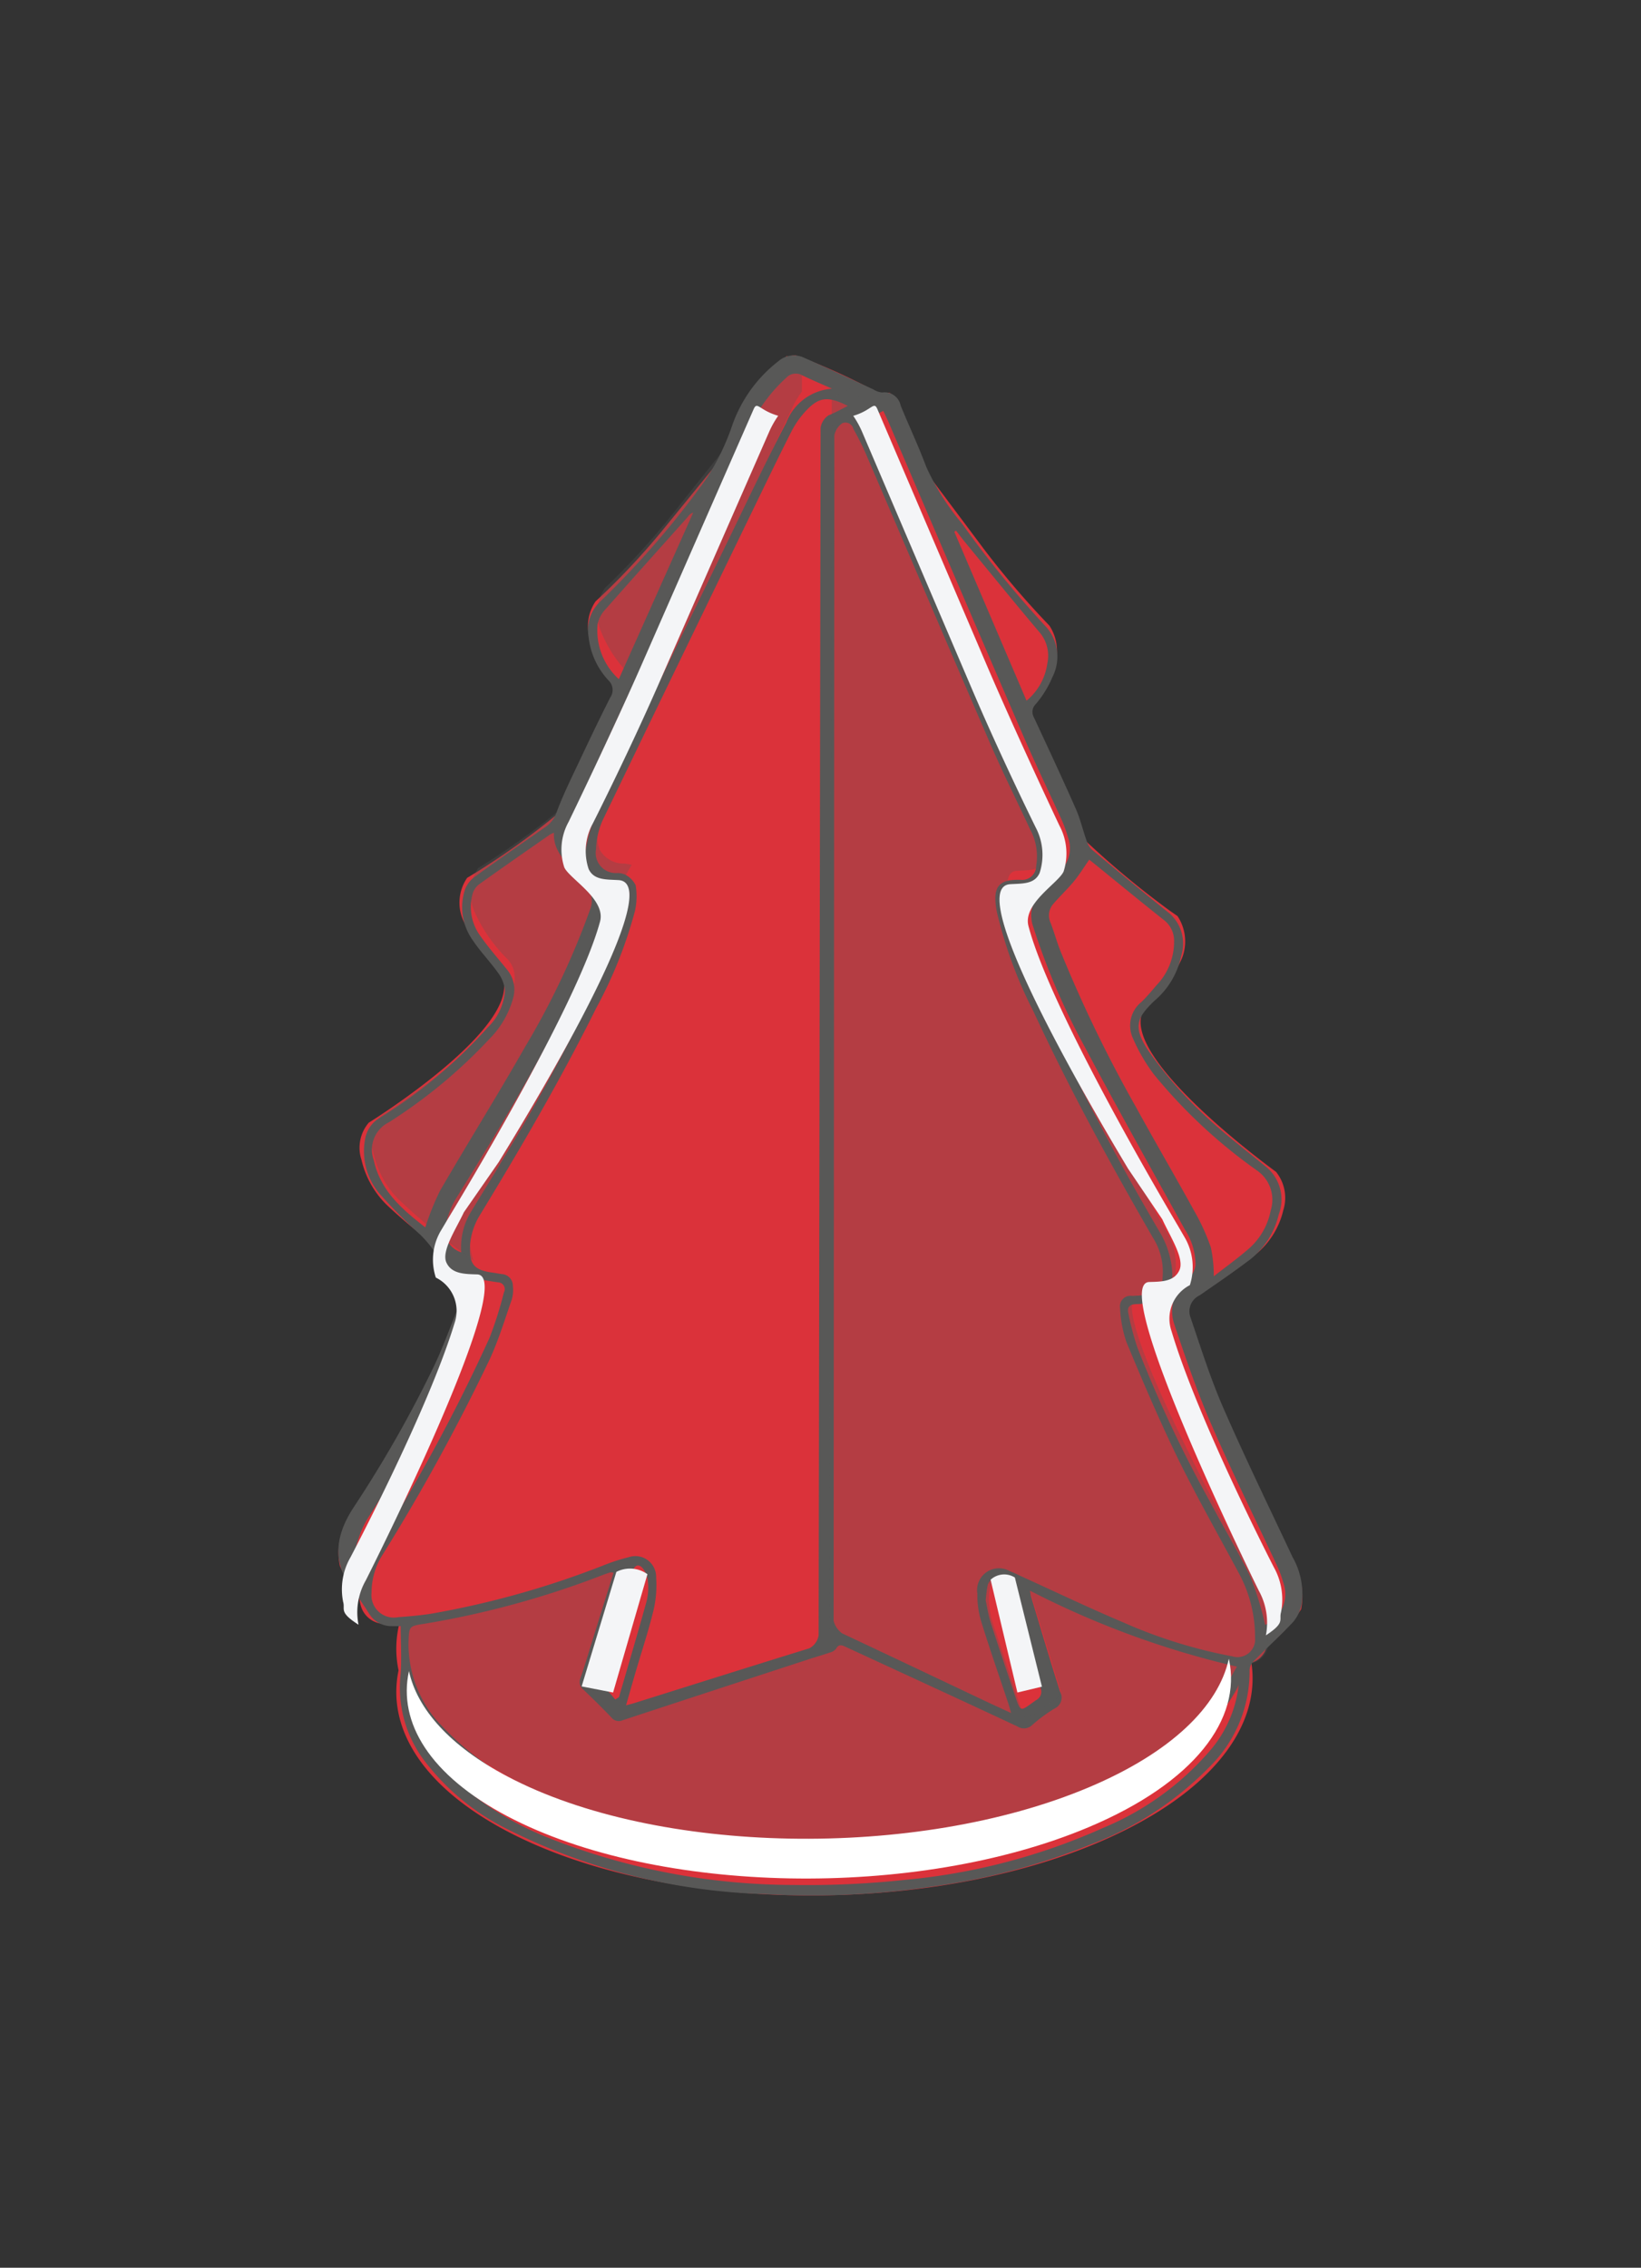 <svg id="Boom_klein" data-name="Boom klein" xmlns="http://www.w3.org/2000/svg" width="97" height="134" viewBox="0 0 97 134">
  <rect x="0" y="0" width="97" height="134" fill="#333333" stroke="none"/>
<defs>
    <style>
      .cls-1 {
        fill: #DB323A;
      }

      .cls-1, .cls-2, .cls-3, .cls-4, .cls-5 {
        fill-rule: evenodd;
      }

      .cls-2, .cls-3 {
        fill: #585857;
        mix-blend-mode: multiply;
      }

      .cls-3 {
        opacity: 0.3;
      }

      .cls-4 {
        fill: #fff;
      }

      .cls-5 {
        fill: #f4f5f7;
      }
    </style>
  </defs>
  <g id="Boom_ZB" data-name="Boom ZB">
    <path class="cls-1" d="M76.482,92.419a3.919,3.919,0,0,1,.428,2.676,9.4,9.4,0,0,1-2.039,2.21,1.309,1.309,0,0,1-.9.948c0.574,3.774-2.377,7.682-8.669,10.454-10.566,4.654-26.549,4.339-35.7-.7-4.759-2.622-6.731-6.006-6.043-9.305a6.194,6.194,0,0,1,.053-2.789c-0.3.025-.581,0.039-0.826,0.044A1.475,1.475,0,0,1,21.3,94.773a2.437,2.437,0,0,1-.069-0.361,8.9,8.9,0,0,1-1.145-1.893,3.738,3.738,0,0,1,.428-2.628s5.2-7.688,6.779-12.813c0.591-1.921-1.651-3.279-1.735-3.477a2.091,2.091,0,0,1-.071-0.2,29.318,29.318,0,0,1-2.637-2.215,5.451,5.451,0,0,1-1.482-2.646,2.288,2.288,0,0,1,.428-2.2s10.131-6.269,7.6-9.128a9.015,9.015,0,0,1-2.036-2.873,2.592,2.592,0,0,1,.25-2.462l0.008-.008,0.408-.247h0l0.02-.012a44.883,44.883,0,0,0,5-3.588,4.529,4.529,0,0,1,.341-0.977l0.007-.016s1.6-3.192,3.186-6.55A6.953,6.953,0,0,1,34.952,38a2.592,2.592,0,0,1,.251-2.462l0.008-.008a42.809,42.809,0,0,0,3.873-4.1l3.607-4.42,1.62-3.592a6.371,6.371,0,0,1,2.143-2.268l0.017-.084c0.026-.035.064-0.024,0.113,0.024A1.028,1.028,0,0,1,47.029,21a34.615,34.615,0,0,1,4.618,2.069l-0.5.24a1.45,1.45,0,0,1,.35.261c0.609-.308,1.1-0.492,1.2-0.25l1.844,4.292,3.608,4.819a50.888,50.888,0,0,0,3.873,4.528l0.008,0.009a2.7,2.7,0,0,1,.251,2.5,5.531,5.531,0,0,1-1.507,2.158l-0.119.125c1.5,3.335,2.95,6.378,2.95,6.378L63.6,48.146a4.756,4.756,0,0,1,.4,1.378,52.476,52.476,0,0,0,5.162,4.3L69.6,54.129l0.008,0.01a2.7,2.7,0,0,1,.252,2.5,7.959,7.959,0,0,1-2,2.715l-0.039.04a1.36,1.36,0,0,0-.386.787c-0.4,2.988,7.908,9,7.992,9.064a2.442,2.442,0,0,1,.431,2.26A4.757,4.757,0,0,1,74.367,74a30.8,30.8,0,0,1-4.049,2.81,2.326,2.326,0,0,0,.013,1.5C71.908,83.6,76.482,92.419,76.482,92.419Z"/>
    <g id="svg">
      <path id="lijnen" class="cls-2" d="M23.683,96.087c-0.192,0-.354.009-0.515,0a1.537,1.537,0,0,1-1.309-.675c-0.34-.529-0.689-1.054-1.065-1.559-1.2-1.61-.926-3.186.086-4.748a71.758,71.758,0,0,0,4.808-8.449c0.527-1.122.943-2.3,1.421-3.44a1.8,1.8,0,0,0-.279-1.911c-0.263-.338-0.59-0.626-0.866-0.955-0.207-.246-0.37-0.529-0.57-0.782a7.258,7.258,0,0,0-.553-0.612A29.8,29.8,0,0,1,22.4,70.494a3.9,3.9,0,0,1-.821-3.179,1.788,1.788,0,0,1,.824-1.234,28.772,28.772,0,0,0,6.427-5.371,3.307,3.307,0,0,0,1.015-2.154,2,2,0,0,0-.373-1.027c-0.474-.676-1.062-1.274-1.521-1.96a3.356,3.356,0,0,1-.458-3.031,1.669,1.669,0,0,1,.6-0.75c1.382-1,2.786-1.969,4.185-2.946a1.746,1.746,0,0,0,.641-0.895c0.336-.9.756-1.763,1.166-2.63,0.65-1.376,1.3-2.751,1.991-4.109a0.778,0.778,0,0,0-.118-1.014,4.47,4.47,0,0,1-1.169-2.582,2.309,2.309,0,0,1,.7-2.077,52.047,52.047,0,0,0,6.3-7.3,14.247,14.247,0,0,0,1.5-3.12,8.227,8.227,0,0,1,2.72-3.77,1.394,1.394,0,0,1,1.438-.242c1.407,0.616,2.8,1.275,4.192,1.913a1.1,1.1,0,0,0,.5.176,0.975,0.975,0,0,1,1.1.772c0.492,1.21,1.054,2.392,1.509,3.614a14.357,14.357,0,0,0,2.107,3.347,61.205,61.205,0,0,0,5.024,6.165A2.65,2.65,0,0,1,62.213,40a6.114,6.114,0,0,1-.978,1.594,0.646,0.646,0,0,0-.125.787c0.839,1.8,1.679,3.6,2.482,5.413,0.265,0.6.412,1.25,0.633,1.87a1.251,1.251,0,0,0,.314.537c1.527,1.274,3.059,2.542,4.609,3.788a2.385,2.385,0,0,1,.672,2.5,4.737,4.737,0,0,1-1.58,2.646c-1.057,1.02-1.306,1.563-.3,3.037a23.459,23.459,0,0,0,3.082,3.559C72.231,66.9,73.592,67.92,74.9,69a2.5,2.5,0,0,1,.685,2.766,4.768,4.768,0,0,1-1.872,2.794c-0.916.684-1.861,1.33-2.8,1.981a1.042,1.042,0,0,0-.532,1.332c0.606,1.783,1.174,3.588,1.926,5.311C73.6,86.15,75.023,89.066,76.4,92a4.4,4.4,0,0,1,.55,2.728,2.318,2.318,0,0,1-.5,1.1c-0.741.8-1.559,1.535-2.33,2.313a0.841,0.841,0,0,0-.257.533,7.887,7.887,0,0,1-2.3,5.66,19.373,19.373,0,0,1-7.19,4.693,38.61,38.61,0,0,1-9.094,2.425,48.369,48.369,0,0,1-10.014.472,36.226,36.226,0,0,1-15.341-3.873,13.892,13.892,0,0,1-4.8-3.961,7.153,7.153,0,0,1-1.456-5.037C23.756,98.1,23.683,97.13,23.683,96.087Zm24.822-70.8a1.07,1.07,0,0,1,.475-0.749c0.372-.14.719-0.346,1.135-0.552-1.181-.6-1.719-0.537-2.513.33A5.377,5.377,0,0,0,46.78,25.5c-0.751,1.476-1.468,2.969-2.191,4.458q-4.49,9.247-8.961,18.5a4.5,4.5,0,0,0-.395,1.72,1.187,1.187,0,0,0,1.252,1.409,1.122,1.122,0,0,1,.48.1,1.4,1.4,0,0,1,.609.622,4.027,4.027,0,0,1-.039,1.509,26.055,26.055,0,0,1-2.293,5.749c-2.079,4.188-4.433,8.221-6.863,12.213a4.006,4.006,0,0,0-.589,1.712c-0.091,1.232.243,1.564,1.344,1.709,0.18,0.024.359,0.063,0.539,0.085a0.691,0.691,0,0,1,.643.7,1.987,1.987,0,0,1-.06.787c-0.412,1.184-.779,2.392-1.3,3.527a118.467,118.467,0,0,1-6.3,11.505,4.169,4.169,0,0,0-.693,2.3,1.326,1.326,0,0,0,1.586,1.451c0.627-.043,1.257-0.1,1.877-0.192A52.826,52.826,0,0,0,35.69,92.49a11.063,11.063,0,0,1,1.461-.472A1.228,1.228,0,0,1,38.784,93.2a6.491,6.491,0,0,1-.157,1.96c-0.306,1.252-.715,2.478-1.078,3.716-0.178.608-.35,1.217-0.543,1.89,0.22-.059.348-0.088,0.473-0.127,3.455-1.083,6.907-2.175,10.366-3.242a1.059,1.059,0,0,0,.544-0.769Zm0.77,70.485a1.322,1.322,0,0,0,.5.741c2.8,1.315,5.6,2.645,8.394,3.969,0.5,0.237,1.006.466,1.6,0.741-0.078-.265-0.122-0.434-0.178-0.6-0.533-1.6-1.092-3.192-1.589-4.8a5.538,5.538,0,0,1-.231-1.659,1.294,1.294,0,0,1,1.941-1.313c0.248,0.091.484,0.214,0.726,0.324,1.974,0.9,3.931,1.835,5.928,2.679a29.14,29.14,0,0,0,6.48,2.019,1.041,1.041,0,0,0,1.34-1.107,7.884,7.884,0,0,0-.913-3.725c-1.216-2.279-2.5-4.523-3.638-6.841-1.1-2.256-2.085-4.575-3.051-6.895a7.236,7.236,0,0,1-.378-2.03,0.619,0.619,0,0,1,.71-0.7,6.973,6.973,0,0,0,.841-0.081,0.975,0.975,0,0,0,.963-1,3.76,3.76,0,0,0-.576-2.37c-2.517-4.362-4.933-8.777-7.051-13.349a25.665,25.665,0,0,1-2.169-5.9c-0.289-1.511.12-1.919,1.4-1.887a0.831,0.831,0,0,0,.927-0.836,3.354,3.354,0,0,0-.368-2.161c-0.78-1.682-1.61-3.342-2.346-5.042-2.437-5.633-4.84-11.281-7.263-16.92a16.321,16.321,0,0,0-.831-1.686A0.485,0.485,0,0,0,49.8,25a1.109,1.109,0,0,0-.482.743ZM36.266,92.931a0.734,0.734,0,0,0-.185-0.022c-0.157.051-.313,0.106-0.468,0.163a53.307,53.307,0,0,1-10.572,2.883c-0.873.127-.86,0.164-0.894,1.086a6.9,6.9,0,0,0,1.981,4.946,15.814,15.814,0,0,0,5.246,3.7,37.257,37.257,0,0,0,13.509,3.174,47.729,47.729,0,0,0,11.249-.592,34.587,34.587,0,0,0,10.31-3.306A14.921,14.921,0,0,0,71.8,100.69c0.48-.655.838-1.4,1.316-2.209a52.508,52.508,0,0,1-12.235-4.49c0.038,0.189.051,0.3,0.083,0.406,0.559,1.851,1.106,3.706,1.693,5.548a0.717,0.717,0,0,1-.328,1.015,9.069,9.069,0,0,0-1.318.973,0.7,0.7,0,0,1-.879.078c-3.371-1.578-6.754-3.132-10.133-4.693-0.219-.1-0.416-0.2-0.579.107a0.679,0.679,0,0,1-.371.224c-0.4.14-.816,0.256-1.222,0.389q-5.513,1.8-11.024,3.611a0.542,0.542,0,0,1-.648-0.149c-0.538-.564-1.094-1.112-1.659-1.65a0.571,0.571,0,0,1-.183-0.694c0.287-.827.53-1.669,0.791-2.5C35.485,95.423,35.87,94.2,36.266,92.931Zm38.517,3.084a1.989,1.989,0,0,0,1.071-2.5,6.617,6.617,0,0,0-.421-1.114c-1.281-2.749-2.633-5.467-3.838-8.248-0.841-1.94-1.528-3.952-2.2-5.96a2.394,2.394,0,0,1,.881-2.67,1.263,1.263,0,0,0,.39-0.784,3.829,3.829,0,0,0-.641-2.107c-1.989-3.6-4-7.185-5.928-10.814a40.549,40.549,0,0,1-3.012-7.025,1.973,1.973,0,0,1,.24-1.844,7.72,7.72,0,0,1,1.214-1.373,1.857,1.857,0,0,0,.59-2.1,7.417,7.417,0,0,0-.392-1.07c-0.739-1.63-1.523-3.241-2.232-4.883q-4-9.264-7.967-18.543c-0.095-.221-0.2-0.436-0.328-0.7l-1.263.662c0.621,1.456,1.209,2.86,1.817,4.255Q56.677,38.17,60.6,47.144a20.235,20.235,0,0,1,1.144,2.851c0.4,1.523-.195,2.369-1.606,2.556-0.777.1-.922,0.2-0.723,0.955a29.736,29.736,0,0,0,1.28,4.014,149.6,149.6,0,0,0,7.94,15.425,5.38,5.38,0,0,1,.562,1.526c0.363,1.73-.28,2.546-2.019,2.588-0.418.01-.559,0.187-0.481,0.539a15.855,15.855,0,0,0,.53,2.014A74.619,74.619,0,0,0,71.5,88.695c0.8,1.524,1.7,3,2.441,4.557A18.71,18.71,0,0,1,74.783,96.015Zm-3.035-20.6c0.7-.548,1.4-1.051,2.044-1.608a4.009,4.009,0,0,0,1.321-2.286,2.1,2.1,0,0,0-.812-2.357,30.88,30.88,0,0,1-6.1-5.686,10.412,10.412,0,0,1-1.218-2.091,1.794,1.794,0,0,1,.479-2.174c0.323-.308.611-0.655,0.9-0.995A3.7,3.7,0,0,0,69.4,55.651a1.543,1.543,0,0,0-.57-1.262c-1.365-1.08-2.708-2.187-4.06-3.284-0.157-.128-0.317-0.252-0.385-0.306-0.329.469-.593,0.9-0.911,1.285-0.379.459-.819,0.868-1.206,1.32a1.032,1.032,0,0,0-.171,1.117c0.209,0.54.361,1.1,0.572,1.641A79.459,79.459,0,0,0,67.138,65.4c1.139,2.077,2.336,4.121,3.479,6.2a12.436,12.436,0,0,1,.958,2.115A8.166,8.166,0,0,1,71.749,75.416ZM25.139,72.524a15.9,15.9,0,0,1,.87-2.16c1.654-2.852,3.405-5.648,5.035-8.513a46.47,46.47,0,0,0,3.825-8.074,1.407,1.407,0,0,0-.208-1.437c-0.142-.183-0.288-0.364-0.435-0.543-0.635-.779-1.539-1.393-1.482-2.588a1.523,1.523,0,0,0-.213.089c-1.4.976-2.8,1.947-4.191,2.939a1.1,1.1,0,0,0-.393.538,2.9,2.9,0,0,0,.461,2.551c0.473,0.678,1.025,1.3,1.545,1.946a1.847,1.847,0,0,1,.4,1.625,5.476,5.476,0,0,1-1.408,2.478,30.41,30.41,0,0,1-5.956,4.94,1.8,1.8,0,0,0-.894,2.238C22.49,70.4,23.83,71.5,25.139,72.524ZM24.321,100.6a0.365,0.365,0,0,0-.015.111c0.014,0.115.034,0.229,0.058,0.342a7.991,7.991,0,0,0,2.645,4.236,18.551,18.551,0,0,0,5.5,3.345,39.456,39.456,0,0,0,14.421,2.748,53.906,53.906,0,0,0,6.551-.3,36.8,36.8,0,0,0,11.731-3.074,16.862,16.862,0,0,0,6.38-4.643,7.163,7.163,0,0,0,1.627-3.8,10.9,10.9,0,0,1-2.369,3.1,21.034,21.034,0,0,1-5.971,3.715,42.407,42.407,0,0,1-15.992,3.171,57.852,57.852,0,0,1-5.956-.266,35.559,35.559,0,0,1-9.676-2.147,18.628,18.628,0,0,1-7.486-4.67C25.238,101.887,24.8,101.222,24.321,100.6ZM49.18,22.968c-0.583-.26-1.171-0.508-1.747-0.783a0.769,0.769,0,0,0-.959.138,9.239,9.239,0,0,0-1.637,1.964c-1.115,2.274-2.075,4.622-3.134,6.924-2.485,5.4-5,10.788-7.479,16.19a5.251,5.251,0,0,0-.426,1.565,1.562,1.562,0,0,0,.768,1.587,12.186,12.186,0,0,1,.6-2.336c2.61-5.473,5.27-10.922,7.92-16.375,1.115-2.295,2.2-4.6,3.387-6.864A3.143,3.143,0,0,1,49.18,22.968Zm-13.509,29a2.38,2.38,0,0,1,.112,2.328c-0.606,1.433-1.15,2.9-1.836,4.289-2.067,4.2-4.484,8.2-6.952,12.167a5.188,5.188,0,0,0-.6,1.4A1.39,1.39,0,0,0,27.263,74a4.027,4.027,0,0,1,.6-2.43c0.592-.978,1.2-1.946,1.78-2.932a104.641,104.641,0,0,0,6.487-12.308,20.9,20.9,0,0,0,.948-2.874c0.262-1.015.083-1.223-.914-1.4C36.04,52.038,35.914,52.012,35.671,51.966Zm-7.506,23.6a3.219,3.219,0,0,1-.124,2.129c-0.342.861-.65,1.738-1.03,2.582a75.546,75.546,0,0,1-5.175,9.281,5.906,5.906,0,0,0-.711,1.57,1.75,1.75,0,0,0,.341,1.786c0.507-.891,1.005-1.785,1.521-2.669a103.049,103.049,0,0,0,5.945-11.186,22.224,22.224,0,0,0,.853-2.691,0.4,0.4,0,0,0-.321-0.595C29.055,75.722,28.649,75.644,28.165,75.566Zm8.413-35.437,4.4-9.843a0.578,0.578,0,0,0-.313.245c-1.619,1.815-3.247,3.623-4.855,5.448a1.836,1.836,0,0,0-.483.882A3.882,3.882,0,0,0,36.578,40.129Zm24.1,1.274A3.482,3.482,0,0,0,61.91,39.19a2.125,2.125,0,0,0-.419-1.774c-1.5-1.771-2.958-3.57-4.431-5.359-0.189-.23-0.367-0.47-0.55-0.7l-0.1.066ZM58.265,94.569c0.081,0.367.15,0.844,0.294,1.3,0.449,1.4.927,2.795,1.393,4.191,0.4,1.188.314,1.087,1.285,0.405a0.555,0.555,0,0,0,.264-0.728q-0.943-3-1.835-6.02a0.6,0.6,0,0,0-.644-0.48,0.587,0.587,0,0,0-.651.489A8.037,8.037,0,0,0,58.265,94.569Zm-21.9,5.857,0.225-.144c0.547-1.888,1.107-3.774,1.632-5.669a3.373,3.373,0,0,0,.08-1.133,1.552,1.552,0,0,0-.278-0.772c-0.237-.32-0.505-0.249-0.625.129q-0.968,3.052-1.922,6.109a0.577,0.577,0,0,0,.05.445C35.788,99.751,36.086,100.083,36.368,100.426Z"/>
      <path id="schaduw" class="cls-3" d="M49.167,23.5l1.083-.529a4.206,4.206,0,0,1,1.082,1.188l6.432,15.349c1.821,4.347,3.826,8.478,3.826,8.478L61.6,48a3.626,3.626,0,0,1,.248,2.774c-0.305.7-1.043,0.637-1.752,0.683-3.139.207,8.036,19.866,8.566,20.8l0.019,0.034h0L69.082,73l0.007,0.017a3.626,3.626,0,0,1,.248,2.774c-0.305.7-1.293,0.718-2.011,0.74-2.5.074,6.891,16.794,6.891,16.794a8.812,8.812,0,0,1,.734,3.972,1.277,1.277,0,0,1-1.1,1.015c-0.937,2.746-3.71,5.385-8.3,7.412-10.485,4.634-26.344,4.321-35.424-.7-4.836-2.674-6.773-6.144-5.943-9.5,2.373-.192,6.541-1.035,12.651-3.379A3.644,3.644,0,0,1,37.266,92l-2.259,7.142,1.806,1.774,0.046-.015-0.01.034L49,97.138V96.964l0.158-.051V96.457l-0.147-.071Zm9.427,72.121,1.9,5.767,0.241,0.114-0.113-.337,0.426,0.194,1.7-1.24-2.04-6.674c-0.074-.037-0.14-0.067-0.215-0.105C57.694,91.926,58.594,95.621,58.594,95.621Zm-11.818-71.4L39.518,39.369c-1.8,4.093-3.806,8-3.826,8.044l-0.007.016a3.551,3.551,0,0,0-.249,2.756,1.616,1.616,0,0,0,1.489.841c0.089,0.014.178,0.028,0.267,0.044a0.637,0.637,0,0,1,.144.045,11.178,11.178,0,0,0-1.649,6.313c0,0.186,0,.374.01,0.563-2.607,5.543-6.812,12.46-7.074,12.889l-0.424.694-0.008.016a3.552,3.552,0,0,0-.248,2.756,1.015,1.015,0,0,0,.087.162,38.469,38.469,0,0,1-4.479-3.646,5.56,5.56,0,0,1-1.463-2.681,2.362,2.362,0,0,1,.423-2.232S32.521,59.6,30.024,56.7a9.136,9.136,0,0,1-2.011-2.911A2.682,2.682,0,0,1,28.26,51.3l0.008-.008,0.4-.251h0l0.019-.012C29.221,50.7,40.4,43.664,37.256,39.91A7.675,7.675,0,0,1,35.5,37.247a2.681,2.681,0,0,1,.248-2.494l0.007-.008a42.922,42.922,0,0,0,3.826-4.154l6.432-8.081a1.353,1.353,0,0,1,1.389-.477v1.107A5.155,5.155,0,0,0,46.776,24.223Z"/>
    </g>
    <g id="vz">
      <path id="Onderkant_wit" data-name="Onderkant wit" class="cls-4" d="M64.353,105.616c-10.171,4.288-25.556,4-34.363-.648-3.4-1.794-5.323-3.975-5.817-6.224-0.662,3.04,1.236,6.159,5.817,8.575,8.808,4.646,24.193,4.935,34.364.647,6.243-2.632,9.069-6.377,8.284-9.952C72.026,100.819,69.234,103.558,64.353,105.616Z"/>
      <path id="Zijkant_wit" data-name="Zijkant wit" class="cls-5" d="M75.3,92.613s-4.5-8.729-6.056-13.975a2.228,2.228,0,0,1,1.09-2.7,3.481,3.481,0,0,0-.247-2.711l-0.007-.016-0.4-.69h0l-0.019-.033c-0.42-.721-7.514-12.632-8.867-17.762-0.353-1.337,1.771-2.544,2.076-3.229a3.482,3.482,0,0,0-.247-2.711l-0.007-.016S60.1,43.451,58.283,39.2l-6.41-15c-0.219-.536-0.314.04-1.437,0.371a5.6,5.6,0,0,1,.542.993l6.41,15C59.2,44.815,61.2,48.852,61.2,48.852l0.007,0.016a3.482,3.482,0,0,1,.247,2.711c-0.3.685-1.039,0.622-1.746,0.668-3.129.2,6.437,15.889,6.966,16.8l2.03,3c0.459,1.012,1.319,2.311,1.015,3s-1.071.685-1.787,0.706c-2.489.073,6.472,18.233,6.472,18.233a3.9,3.9,0,0,1,.423,2.646c1.161-.761.764-0.9,0.894-1.361A3.9,3.9,0,0,0,75.3,92.613Z"/>
      <path id="Zijkant_wit_copy" data-name="Zijkant wit copy" class="cls-5" d="M20.712,92.03s4.581-8.655,6.159-13.856a2.194,2.194,0,0,0-1.109-2.682,3.373,3.373,0,0,1,.251-2.688l0.008-.016L26.43,72.1h0l0.02-.033c0.427-.715,7.641-12.525,9.018-17.611,0.359-1.325-1.8-2.522-2.111-3.2a3.374,3.374,0,0,1,.251-2.688l0.008-.016s2.557-5.268,4.4-9.48L44.538,24.2c0.223-.532.319,0.04,1.462,0.368a5.513,5.513,0,0,0-.551.985L38.929,40.426c-1.846,4.212-3.878,8.214-3.878,8.214l-0.008.016a3.374,3.374,0,0,0-.251,2.688c0.309,0.68,1.057.617,1.776,0.662,3.182,0.2-6.547,15.754-7.085,16.656l-2.064,2.971c-0.467,1-1.342,2.292-1.032,2.971s1.09,0.679,1.818.7c2.531,0.072-6.582,18.078-6.582,18.078a3.784,3.784,0,0,0-.43,2.623c-1.18-.754-0.777-0.891-0.91-1.349A3.78,3.78,0,0,1,20.712,92.03ZM38.27,93.018l-2.03,6.993-1.858-.362,2.051-6.766A1.765,1.765,0,0,1,38.27,93.018Zm20.285,0.327,1.584,6.665,1.45-.346-1.6-6.449A1.184,1.184,0,0,0,58.555,93.346Z"/>
    </g>
  </g>
</svg>
